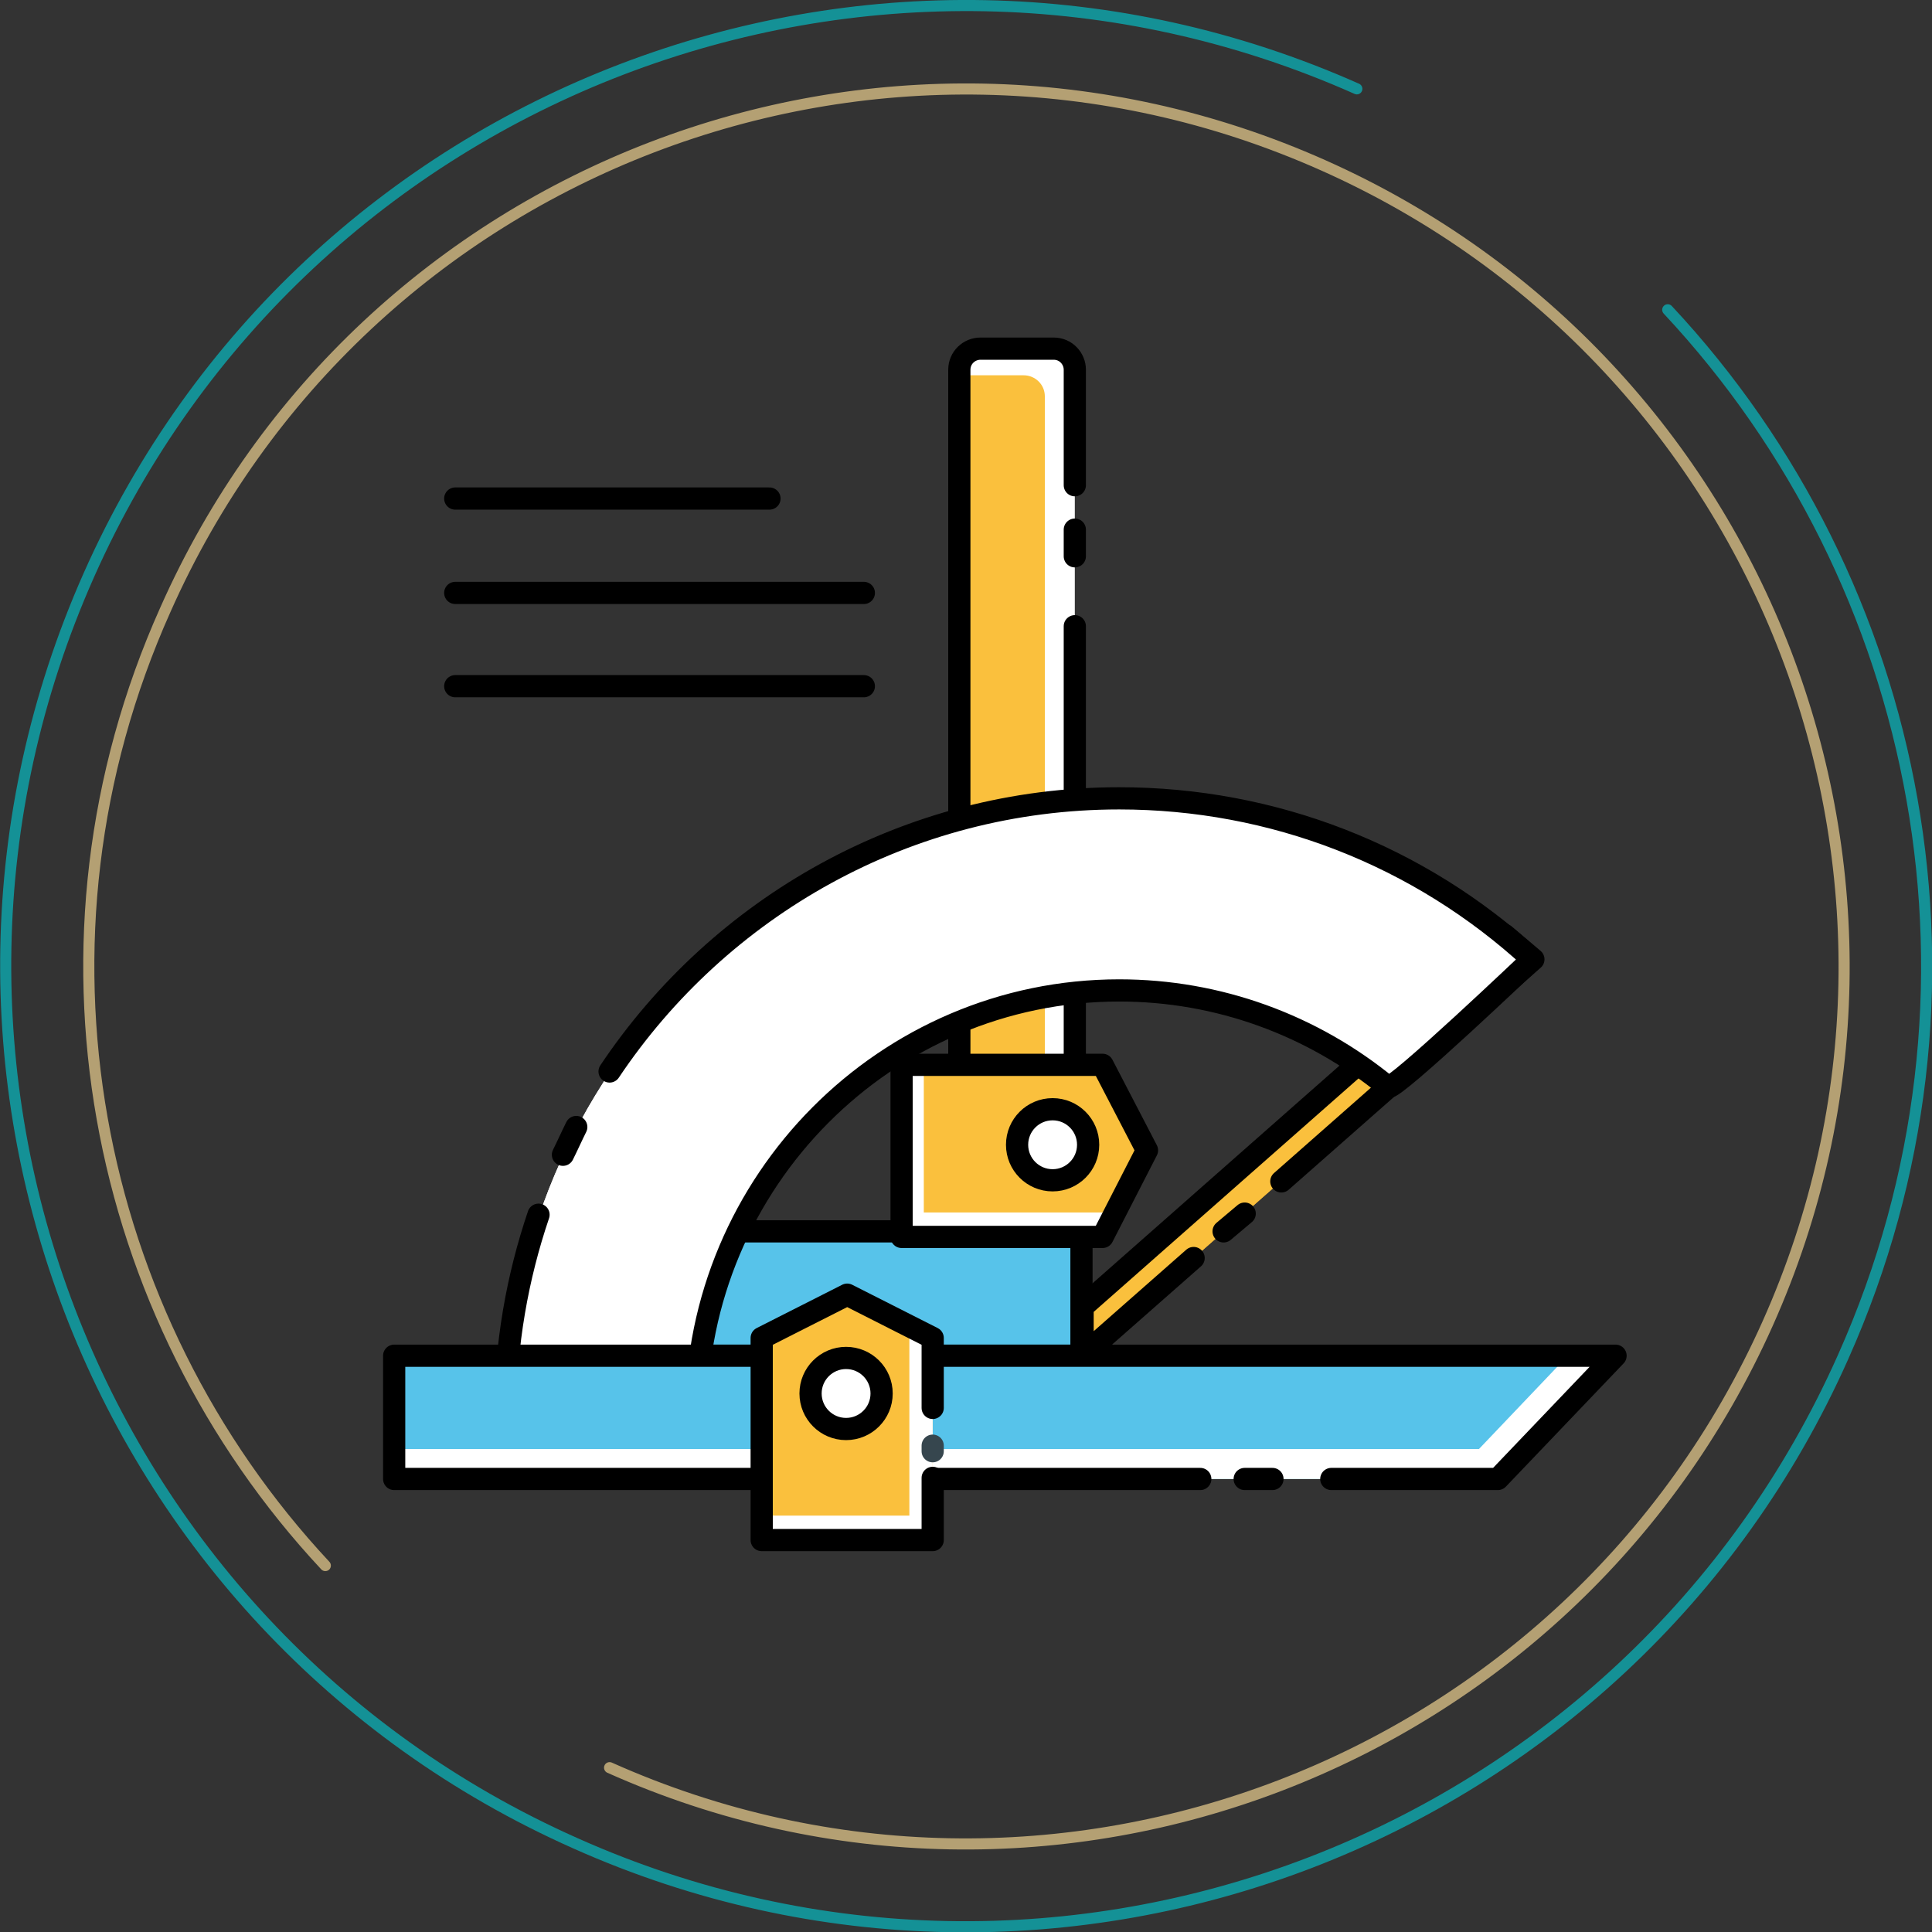 <?xml version="1.0" encoding="UTF-8"?><svg id="Layer_2" xmlns="http://www.w3.org/2000/svg" viewBox="0 0 17.4 17.4"><rect x="0" y="0" width="17.4" height="17.4" fill="#333333" stroke="none"/><defs><style>.cls-1{fill:#fff;}.cls-2{fill:#57c3ea;}.cls-3{stroke:#b4a073;}.cls-3,.cls-4{stroke-width:.1px;}.cls-3,.cls-4,.cls-5,.cls-6{fill:none;stroke-linecap:round;stroke-linejoin:round;}.cls-4{stroke:#149196;}.cls-5{stroke:#36464e;}.cls-5,.cls-6{stroke-width:.2px;}.cls-7{fill:#e9a628;}.cls-6{stroke:#000;}.cls-8{fill:#fac03d;}</style></defs><g id="design"><g><g><path class="cls-4" d="M15.02,2.79c2.3,2.46,3.04,6.16,1.58,9.43-1.94,4.36-7.06,6.33-11.42,4.38C.82,14.66-1.14,9.55,.8,5.18S7.86-1.14,12.22,.8"/><path class="cls-3" d="M2.93,14.1C.83,11.85,.15,8.48,1.49,5.49,3.26,1.5,7.93-.29,11.92,1.49c3.99,1.78,5.78,6.45,4,10.43s-6.45,5.78-10.43,4"/></g><g><polygon class="cls-7" points="13.81 8.64 9.75 12.21 9.75 11.77 13.55 8.42 13.81 8.64"/><polygon class="cls-8" points="13.81 8.64 9.75 12.21 9.75 11.77 13.55 8.42 13.81 8.64"/><rect class="cls-2" x="6.18" y="11.09" width="3.56" height="1.12"/><rect class="cls-6" x="6.18" y="11.09" width="3.56" height="1.12"/><line class="cls-6" x1="11.21" y1="10.93" x2="11.02" y2="11.09"/><polyline class="cls-6" points="10.75 11.33 9.75 12.21 9.75 11.77 13.55 8.42 13.81 8.64 11.54 10.64"/><rect class="cls-8" x="8.63" y="3.14" width="1.04" height="6.78" rx=".19" ry=".19"/><path class="cls-1" d="M9.68,3.33v6.4c0,.11-.09,.19-.19,.19h-.08V3.57c0-.11-.09-.19-.19-.19h-.58v-.05c0-.11,.09-.19,.19-.19h.66c.11,0,.19,.09,.19,.19Z"/><path class="cls-6" d="M9.68,5.64v4.09c0,.11-.09,.19-.19,.19h-.66c-.11,0-.19-.09-.19-.19V3.33c0-.11,.09-.19,.19-.19h.66c.11,0,.19,.09,.19,.19v1.04"/><line class="cls-6" x1="9.68" y1="4.77" x2="9.68" y2="5.01"/><path class="cls-1" d="M6.28,12.74h-1.72c0-3.06,2.48-5.55,5.53-5.55,1.38,0,2.7,.51,3.72,1.45,0,0-1.25,1.19-1.3,1.15-.68-.56-1.53-.87-2.42-.87-2.1,0-3.81,1.72-3.81,3.83Z"/><path class="cls-1" d="M12.46,7.73c-.65-.27-1.36-.41-2.08-.41-3.01,0-5.46,2.42-5.53,5.42h-.29c0-3.06,2.48-5.55,5.53-5.55,.83,0,1.64,.18,2.37,.53Z"/><g><path class="cls-6" d="M5.49,9.65c.99-1.48,2.68-2.46,4.59-2.46,1.38,0,2.7,.51,3.72,1.45,0,0-1.25,1.19-1.3,1.15-.68-.56-1.53-.87-2.42-.87-2.1,0-3.81,1.72-3.81,3.83h-1.72c0-.64,.11-1.25,.3-1.81"/><path class="cls-6" d="M5.07,10.4c.04-.08,.08-.17,.12-.25"/></g><polygon class="cls-8" points="9.93 11.14 8.12 11.14 8.12 9.59 9.93 9.59 10.33 10.36 9.93 11.14"/><polygon class="cls-1" points="10.04 10.92 9.93 11.14 8.12 11.14 8.12 9.59 8.32 9.59 8.32 10.92 10.04 10.92"/><polygon class="cls-6" points="9.93 11.14 8.12 11.14 8.12 9.59 9.93 9.59 10.33 10.36 9.93 11.14"/><polygon class="cls-2" points="13.49 13.32 3.55 13.32 3.55 12.21 14.55 12.21 13.49 13.32"/><polygon class="cls-1" points="14.55 12.21 13.49 13.32 3.55 13.32 3.55 13.05 13.32 13.05 14.12 12.21 14.55 12.21"/><line class="cls-6" x1="11.46" y1="13.32" x2="11.21" y2="13.32"/><polyline class="cls-6" points="10.81 13.32 3.55 13.32 3.55 12.21 14.55 12.21 13.49 13.32 11.99 13.32"/><g><polygon class="cls-8" points="8.4 12.05 8.4 13.87 6.86 13.87 6.86 12.05 7.63 11.66 8.4 12.05"/><polygon class="cls-1" points="8.4 12.05 8.4 13.87 6.86 13.87 6.86 13.65 8.19 13.65 8.19 11.95 8.4 12.05"/><line class="cls-5" x1="8.4" y1="13.02" x2="8.4" y2="13.07"/><polyline class="cls-6" points="8.4 13.31 8.4 13.87 6.86 13.87 6.86 12.05 7.63 11.66 8.4 12.05 8.4 12.68"/></g><circle class="cls-1" cx="7.62" cy="12.55" r=".32"/><circle class="cls-6" cx="7.62" cy="12.55" r=".32"/><circle class="cls-1" cx="9.48" cy="10.31" r=".32"/><circle class="cls-6" cx="9.48" cy="10.31" r=".32"/><line class="cls-6" x1="4.1" y1="6.18" x2="7.78" y2="6.18"/><line class="cls-6" x1="4.1" y1="5.34" x2="7.78" y2="5.34"/><line class="cls-6" x1="4.1" y1="4.49" x2="6.93" y2="4.49"/></g></g></g></svg>